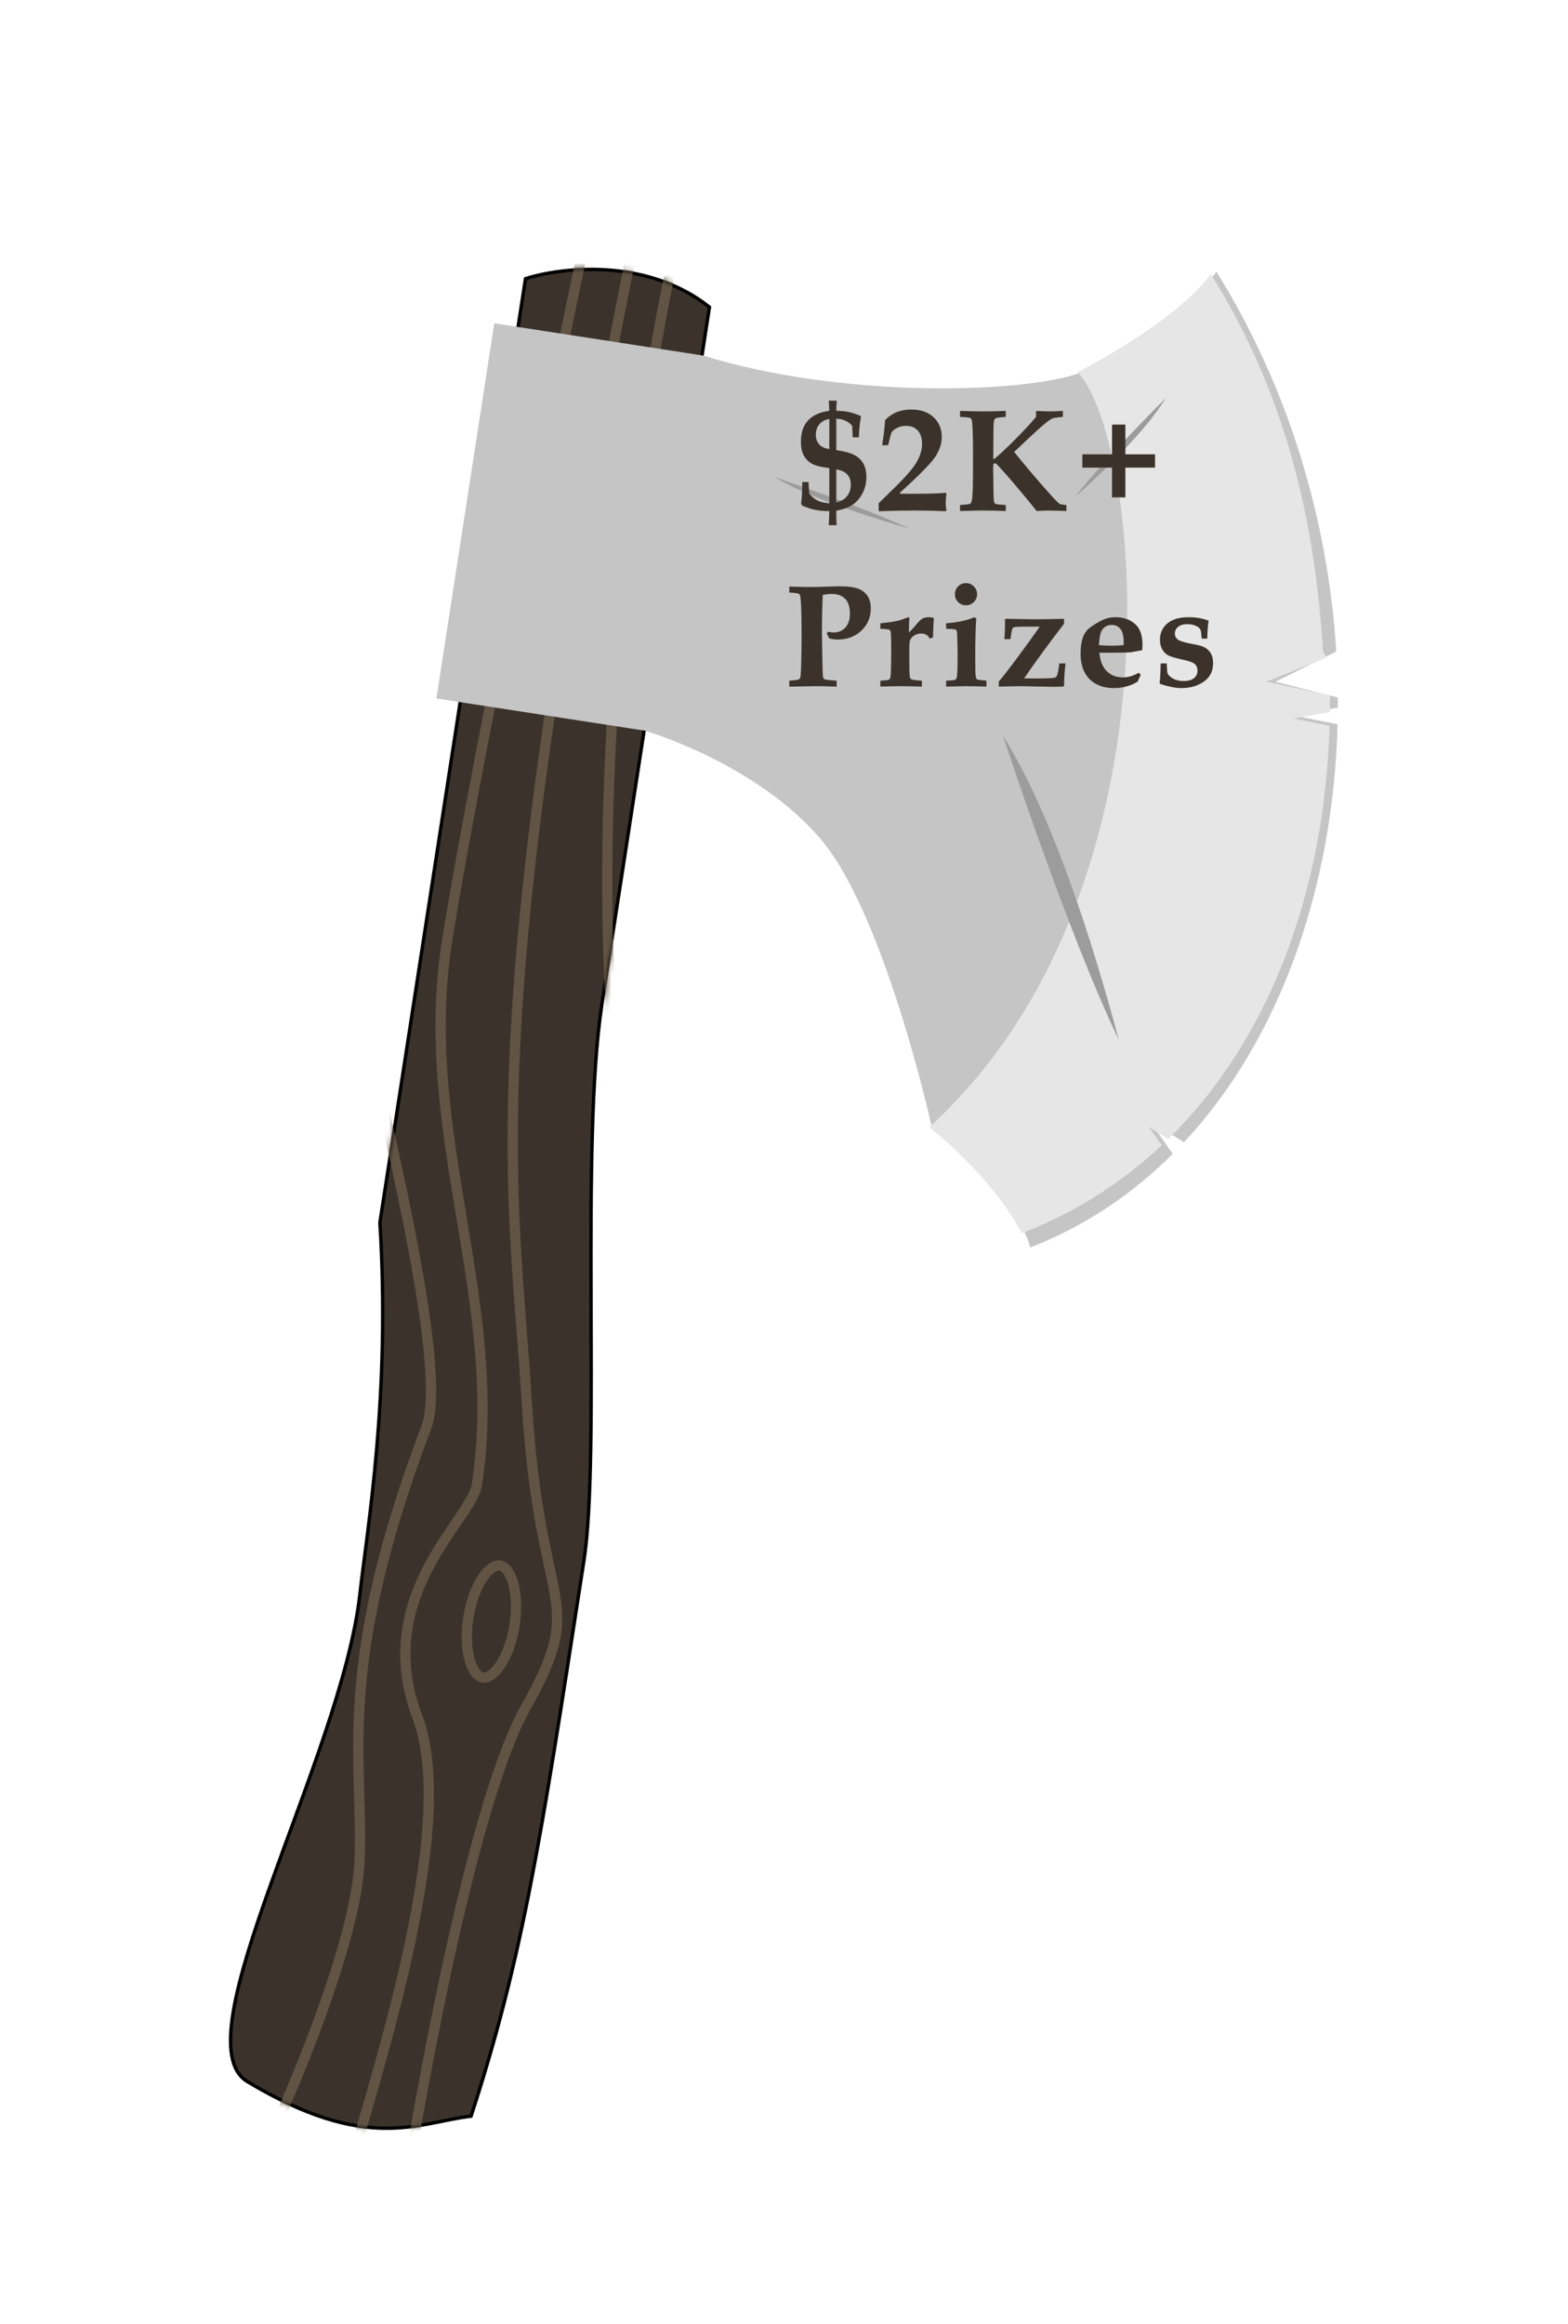 <svg width="268" height="397" viewBox="0 0 268 397" fill="none" xmlns="http://www.w3.org/2000/svg">
<g filter="url(#filter0_d_1682_3456)">
<g filter="url(#filter1_d_1682_3456)">
<path d="M89.82 35.172C95.822 33.235 110.512 31.493 121.257 40.025L102.886 159.035C99.157 183.193 102.656 235.657 99.808 254.11L99.383 256.862C92.461 301.714 89.347 321.892 80.516 349.025C71.357 350.128 62.716 355.39 42.282 343.123C30.541 336.075 58.361 287.806 61.507 259.913C62.806 248.398 66.767 225.838 64.933 196.395L89.82 35.172Z" fill="#3B332B" stroke="black" stroke-width="0.582"/>
<mask id="mask0_1682_3456" style="mask-type:alpha" maskUnits="userSpaceOnUse" x="39" y="33" width="83" height="319">
<path d="M89.82 35.172C95.822 33.235 110.512 31.493 121.257 40.025L102.886 159.035C99.157 183.193 102.656 235.657 99.808 254.11L99.383 256.862C92.461 301.714 89.347 321.892 80.516 349.025C71.357 350.128 62.716 355.39 42.282 343.123C30.541 336.075 58.361 287.806 61.507 259.913C62.806 248.398 66.767 225.838 64.933 196.395L89.82 35.172Z" fill="#3B332B" stroke="black" stroke-width="0.582"/>
</mask>
<g mask="url(#mask0_1682_3456)">
<path d="M107.74 31.8C81.027 165.404 87.855 190.671 90.045 227.198C92.235 263.726 100.628 260.075 89.841 279.238C81.211 294.568 72.406 341.461 69.083 362.992" stroke="#615444" stroke-width="1.746"/>
<path d="M101.584 20.957C94.831 52.806 80.328 122.963 76.34 148.799C71.354 181.094 86.326 209.962 81.497 241.24C80.594 247.089 63.512 260.073 71.33 280.806C78.656 300.234 63.414 343.979 58.886 361.418" stroke="#615444" stroke-width="1.746"/>
<path d="M85.468 254.973C84.677 254.851 83.576 255.428 82.453 257.121C81.375 258.746 80.47 261.143 80.04 263.926C79.611 266.709 79.751 269.268 80.289 271.142C80.849 273.094 81.725 273.977 82.515 274.1C83.305 274.222 84.407 273.644 85.531 271.952C86.609 270.327 87.514 267.929 87.944 265.146C88.373 262.363 88.233 259.804 87.695 257.93C87.135 255.977 86.258 255.095 85.468 254.973Z" stroke="#615444" stroke-width="1.746"/>
<path d="M43.749 358.04C49.423 346.332 60.907 319.396 61.457 305.318C62.144 287.72 57.222 272.641 72.88 231.318C76.754 221.095 65.445 176.798 60.727 156.022" stroke="#615444" stroke-width="1.746"/>
<path d="M106.874 185.796C99.14 130.709 107.072 62.419 118.621 15.776C127.861 -21.538 104.237 -14.389 91.27 -6.15" stroke="#615444" stroke-width="1.746"/>
</g>
<path d="M207.915 33.986C202.049 41.932 184.666 51.226 184.666 51.226C174.534 54.869 143.689 55.575 120.166 48.299L84.481 42.79L74.589 106.872L110.274 112.38C110.274 112.38 129.14 117.897 140.197 130.799C151.24 143.685 159.245 179.995 159.265 180.085C159.316 180.125 173.511 191.153 176.097 200.648C185.392 197.031 193.527 191.551 200.444 184.654L196.536 179.07L202.369 182.666C218.845 165.021 227.888 139.019 228.619 111.285L221.162 109.787L228.667 108.426C228.67 107.853 228.671 107.279 228.667 106.704L217.982 104.014L228.395 98.851C227.007 76.603 220.326 53.885 207.915 33.986Z" fill="#C5C5C5"/>
<path d="M206.679 34.7C203.781 38.625 198.261 42.689 193.433 45.783C191.025 47.327 188.799 48.623 187.176 49.533C186.364 49.988 185.703 50.347 185.246 50.591C185.017 50.714 184.838 50.807 184.717 50.87C184.657 50.902 184.611 50.926 184.581 50.942C184.565 50.95 184.553 50.956 184.545 50.96C184.542 50.962 184.538 50.964 184.537 50.965L184.535 50.966L184.206 51.134L184.447 51.414C185.793 52.986 187.094 55.549 188.248 58.933C189.401 62.312 190.401 66.489 191.156 71.269C192.667 80.831 193.199 92.792 192.038 105.591C189.714 131.195 180.615 160.103 159.069 179.87L158.814 180.103L159.088 180.314L159.095 180.319C159.1 180.323 159.107 180.329 159.116 180.337C159.135 180.351 159.163 180.374 159.2 180.403C159.274 180.462 159.385 180.549 159.527 180.665C159.812 180.896 160.226 181.239 160.74 181.68C161.767 182.564 163.196 183.847 164.792 185.439C167.987 188.625 171.848 193.043 174.54 197.982L174.663 198.207L174.901 198.114C183.911 194.607 191.809 189.529 198.557 183.194L196.383 180.088L199.679 182.119C216.975 165.2 226.397 139.813 227.248 111.533L221.088 110.295L227.299 109.17C227.311 108.24 227.317 107.306 227.311 106.37C227.311 106.355 227.313 106.339 227.313 106.324L217.359 104.211L216.422 104.012L217.311 103.656L226.784 99.864C226.418 99.423 226.131 99.009 226.095 98.433C224.704 76.152 219.604 54.669 207.16 34.718L206.933 34.354L206.679 34.7Z" fill="#E6E6E6"/>
<path d="M191.239 165.234C186.922 149.119 180.059 127.058 171.431 113.229C171.431 113.229 182.35 146.678 191.239 165.234Z" fill="#9C9C9C"/>
<path d="M183.718 72.472C188.949 67.787 195.892 61.083 199.255 55.561C199.255 55.561 188.845 65.882 183.718 72.472Z" fill="#9C9C9C"/>
<path d="M155.436 77.84C148.23 75.777 138.398 72.609 132.381 69.063C132.381 69.063 147.271 74.052 155.436 77.84Z" fill="#9C9C9C"/>
</g>
<path d="M137.123 76.513H138.196L138.305 78.5C138.769 79.045 139.256 79.443 139.768 79.695C140.289 79.947 140.947 80.093 141.743 80.134L141.743 74.124C140.394 73.977 139.411 73.733 138.793 73.392C138.183 73.051 137.712 72.579 137.379 71.978C137.054 71.368 136.891 70.584 136.891 69.625C136.891 68.081 137.298 66.87 138.11 65.992C138.931 65.106 140.142 64.557 141.743 64.346C141.727 63.915 141.695 63.334 141.646 62.603L142.365 62.615L143.023 62.603C142.967 63.204 142.938 63.785 142.938 64.346C143.751 64.354 144.466 64.423 145.084 64.553C145.71 64.683 146.38 64.903 147.095 65.212L147.144 65.468C146.949 66.475 146.831 67.609 146.791 68.869H145.742L145.657 66.894C145.299 66.504 144.917 66.219 144.511 66.041C144.113 65.854 143.588 65.736 142.938 65.687L142.938 71.051C144.401 71.279 145.454 71.571 146.096 71.929C146.746 72.287 147.238 72.77 147.571 73.38C147.912 73.989 148.083 74.749 148.083 75.66C148.083 76.651 147.872 77.557 147.449 78.378C147.034 79.199 146.478 79.858 145.779 80.353C145.08 80.841 144.133 81.19 142.938 81.402C142.93 82.263 142.946 83.088 142.987 83.876H141.646C141.703 82.983 141.735 82.182 141.743 81.475C140.825 81.475 140.012 81.402 139.305 81.255C138.598 81.109 137.871 80.869 137.123 80.536L136.916 80.231C137.054 79.215 137.123 77.976 137.123 76.513ZM141.743 65.724C141.004 65.886 140.463 66.162 140.122 66.553C139.667 67.065 139.439 67.695 139.439 68.442C139.439 69.198 139.695 69.804 140.207 70.259C140.557 70.568 141.069 70.775 141.743 70.881L141.743 65.724ZM142.938 80.012C143.702 79.792 144.271 79.48 144.645 79.073C145.157 78.512 145.413 77.809 145.413 76.964C145.413 76.249 145.218 75.672 144.828 75.233C144.438 74.794 143.808 74.497 142.938 74.343L142.938 80.012ZM150.179 81.499L150.179 80.134L152.69 77.683C154.755 75.668 156.088 74.132 156.689 73.075C157.29 72.01 157.591 70.982 157.591 69.991C157.591 68.999 157.347 68.239 156.86 67.711C156.372 67.183 155.706 66.918 154.86 66.918C154.234 66.918 153.682 67.056 153.202 67.333C152.731 67.609 152.438 67.882 152.324 68.15C152.276 68.272 152.101 68.963 151.8 70.222H150.776C151.044 68.589 151.211 67.154 151.276 65.919C151.91 65.293 152.585 64.838 153.3 64.553C154.023 64.269 154.84 64.127 155.75 64.127C157.36 64.127 158.631 64.565 159.566 65.443C160.501 66.313 160.968 67.439 160.968 68.82C160.968 69.934 160.602 71.051 159.871 72.173C159.139 73.294 157.112 75.355 153.787 78.354L153.861 78.512H156.726C158.839 78.512 160.472 78.46 161.626 78.354L161.761 78.512C161.679 79.211 161.639 79.736 161.639 80.085C161.639 80.443 161.679 80.873 161.761 81.377L161.626 81.499C160.042 81.418 158.229 81.377 156.189 81.377C154.677 81.377 152.674 81.418 150.179 81.499ZM164.088 81.463L164.088 80.439C165.08 80.365 165.636 80.3 165.758 80.243C165.848 80.203 165.913 80.15 165.953 80.085C166.035 79.971 166.1 79.727 166.149 79.354C166.238 78.712 166.287 77.525 166.295 75.794L166.307 71.198C166.307 69.735 166.283 68.511 166.234 67.528C166.193 66.544 166.132 65.972 166.051 65.809C166.002 65.703 165.921 65.622 165.807 65.565C165.636 65.484 165.063 65.423 164.088 65.382L164.088 64.358C165.551 64.415 166.856 64.444 168.002 64.444C169.375 64.444 170.676 64.415 171.903 64.358L171.903 65.382C170.879 65.455 170.285 65.545 170.123 65.65C169.968 65.756 169.875 66.012 169.842 66.418C169.802 66.931 169.777 68.979 169.769 72.563H169.94C170.761 71.905 171.943 70.803 173.488 69.259C175.032 67.707 176.227 66.415 177.072 65.382L177.084 64.931L177.072 64.48L177.182 64.358C178.068 64.415 178.823 64.444 179.449 64.444C180.108 64.444 180.847 64.415 181.668 64.358L181.668 65.382L180.973 65.455C180.421 65.512 180.063 65.573 179.9 65.638C179.575 65.785 179.14 66.085 178.596 66.54C177.783 67.215 176.755 68.142 175.511 69.32L173.341 71.368L174.463 72.746C175.788 74.371 177.369 76.216 179.205 78.281C180.262 79.467 180.896 80.122 181.107 80.243C181.254 80.325 181.64 80.39 182.265 80.439L182.265 81.463L181.619 81.438L179.449 81.377C178.864 81.377 178.108 81.406 177.182 81.463C176.523 80.617 175.41 79.264 173.841 77.403C172.671 76.005 171.553 74.737 170.489 73.599C170.35 73.453 170.253 73.368 170.196 73.343C170.147 73.327 170.099 73.319 170.05 73.319C169.928 73.319 169.842 73.368 169.794 73.465C169.769 73.53 169.757 73.855 169.757 74.44L169.806 78.134C169.822 79.215 169.867 79.837 169.94 80C169.989 80.114 170.07 80.195 170.184 80.243C170.346 80.317 170.919 80.382 171.903 80.439L171.903 81.463C170.7 81.406 169.367 81.377 167.904 81.377C167.164 81.377 165.892 81.406 164.088 81.463ZM184.995 74.05L184.995 71.77H190.067L190.067 66.699H192.347L192.347 71.77H197.418L197.418 74.05H192.347L192.347 79.134H190.067L190.067 74.05H184.995ZM134.905 111.463L134.905 110.439C135.872 110.365 136.42 110.288 136.55 110.207C136.648 110.158 136.721 110.073 136.77 109.951C136.851 109.748 136.908 108.907 136.94 107.427C136.981 105.948 137.001 104.514 137.001 103.124C137.001 100.531 136.973 98.678 136.916 97.564C136.867 96.451 136.782 95.829 136.66 95.699C136.546 95.569 136.197 95.484 135.612 95.443L134.905 95.382L134.905 94.358L136.282 94.407C137.136 94.431 137.814 94.444 138.318 94.444C139.009 94.444 140.122 94.419 141.659 94.37C142.488 94.338 143.097 94.322 143.487 94.322C144.942 94.322 146.015 94.46 146.706 94.736C147.405 95.013 147.933 95.431 148.291 95.992C148.656 96.553 148.839 97.252 148.839 98.089C148.839 99.6 148.303 100.868 147.23 101.892C146.165 102.908 144.808 103.416 143.158 103.416C142.947 103.416 142.723 103.4 142.488 103.368C142.252 103.335 142 103.29 141.732 103.233C141.594 102.941 141.447 102.656 141.293 102.38L141.573 102.075C141.752 102.116 141.915 102.148 142.061 102.173C142.215 102.197 142.353 102.209 142.475 102.209C143.296 102.209 143.967 101.929 144.487 101.368C145.007 100.799 145.267 100.007 145.267 98.991C145.267 97.861 144.999 97.02 144.463 96.467C143.926 95.906 143.138 95.626 142.097 95.626C141.675 95.626 141.179 95.683 140.61 95.797C140.521 98.3 140.476 100.421 140.476 102.161C140.476 102.746 140.508 104.611 140.573 107.756C140.598 109 140.639 109.715 140.695 109.902C140.736 110.04 140.813 110.138 140.927 110.195C141.106 110.284 141.797 110.365 143 110.439L143 111.463C141.561 111.406 140.35 111.377 139.367 111.377C138.928 111.377 137.44 111.406 134.905 111.463ZM150.472 111.45L150.472 110.439C151.293 110.398 151.764 110.349 151.886 110.292C151.984 110.244 152.061 110.166 152.118 110.061C152.207 109.866 152.26 109.435 152.276 108.768C152.309 107.582 152.325 106.501 152.325 105.525C152.325 103.648 152.301 102.535 152.252 102.185C152.227 101.982 152.154 101.84 152.032 101.758C151.91 101.669 151.39 101.608 150.472 101.575L150.472 100.637C152.114 100.482 153.288 100.291 153.995 100.064L155.251 99.6C155.365 99.6 155.422 99.678 155.422 99.832L155.409 100.003C155.377 100.515 155.361 101.25 155.361 102.209C155.775 101.811 156.234 101.307 156.738 100.698C157.112 100.243 157.437 99.946 157.714 99.808C157.99 99.67 158.36 99.6 158.823 99.6C159.083 99.6 159.347 99.645 159.615 99.735C159.542 100.547 159.493 101.653 159.469 103.051L158.92 103.246C158.734 102.929 158.526 102.709 158.299 102.587C158.079 102.457 157.791 102.392 157.433 102.392C156.945 102.392 156.527 102.518 156.177 102.77C155.828 103.022 155.604 103.311 155.507 103.636C155.442 103.88 155.409 104.709 155.409 106.123C155.409 108.179 155.438 109.378 155.495 109.719C155.527 109.947 155.604 110.101 155.726 110.183C155.913 110.304 156.527 110.39 157.567 110.439L157.567 111.45L156.202 111.414C155.332 111.39 154.58 111.377 153.946 111.377C153.345 111.377 152.646 111.39 151.85 111.414L150.472 111.45ZM165.113 93.773C165.633 93.773 166.076 93.96 166.442 94.334C166.815 94.7 167.002 95.147 167.002 95.675C167.002 96.195 166.815 96.642 166.442 97.016C166.076 97.382 165.629 97.564 165.101 97.564C164.58 97.564 164.133 97.382 163.759 97.016C163.394 96.642 163.211 96.195 163.211 95.675C163.211 95.147 163.394 94.7 163.759 94.334C164.133 93.96 164.584 93.773 165.113 93.773ZM161.711 111.45L161.711 110.439C162.63 110.406 163.158 110.349 163.296 110.268C163.443 110.187 163.536 109.959 163.577 109.585C163.642 109.073 163.674 107.943 163.674 106.196C163.674 105.44 163.662 104.741 163.638 104.099L163.601 102.673C163.601 102.201 163.548 101.913 163.443 101.807C163.345 101.693 163.073 101.628 162.626 101.612L161.711 101.575L161.711 100.637C163.67 100.49 165.283 100.145 166.551 99.6L166.856 99.844C166.742 101.397 166.685 103.656 166.685 106.623C166.685 108.338 166.714 109.374 166.771 109.731C166.811 109.983 166.885 110.146 166.99 110.219C167.104 110.292 167.64 110.365 168.599 110.439L168.599 111.45C167.128 111.402 165.991 111.377 165.186 111.377C164.755 111.377 163.597 111.402 161.711 111.45ZM172.707 103.343H171.671C171.744 102.392 171.78 101.502 171.78 100.673L171.768 99.966L171.915 99.869C174.402 99.926 175.925 99.954 176.486 99.954C178.104 99.954 179.896 99.926 181.863 99.869L181.863 100.722C179.221 104.144 176.95 107.253 175.048 110.048L177.242 110.061C179.152 110.061 180.217 109.996 180.436 109.866C180.656 109.727 180.83 109.163 180.961 108.171L181.046 107.488H182.119C181.981 108.545 181.895 109.809 181.863 111.28L181.741 111.45C180.977 111.475 180.408 111.487 180.034 111.487L178.059 111.45C176.043 111.402 174.812 111.377 174.365 111.377L170.708 111.45L170.708 110.597C171.528 109.614 172.496 108.374 173.609 106.879C175.275 104.644 176.641 102.754 177.705 101.21H175.474C174.426 101.21 173.764 101.234 173.487 101.283C173.292 101.315 173.154 101.384 173.073 101.49C173 101.588 172.918 101.909 172.829 102.453L172.707 103.343ZM194.626 109.085L194.98 109.439L194.431 110.609C193.846 110.975 193.216 111.247 192.541 111.426C191.875 111.613 191.164 111.706 190.408 111.706C188.636 111.706 187.238 111.194 186.214 110.17C185.198 109.138 184.69 107.691 184.69 105.83C184.69 104.652 184.84 103.676 185.141 102.904C185.385 102.279 185.783 101.758 186.336 101.344C186.897 100.929 187.539 100.535 188.262 100.161C188.994 99.787 189.794 99.6 190.664 99.6C191.997 99.6 193.098 99.974 193.968 100.722C194.837 101.462 195.272 102.656 195.272 104.306C195.272 104.51 195.26 104.818 195.236 105.233L193.236 105.599C192.619 105.639 191.724 105.66 190.554 105.66H187.909C188.031 107.058 188.449 108.11 189.164 108.817C189.88 109.524 190.79 109.878 191.895 109.878C192.358 109.878 192.818 109.813 193.273 109.683C193.728 109.545 194.179 109.345 194.626 109.085ZM187.823 104.367C188.555 104.432 189.286 104.465 190.018 104.465C190.66 104.465 191.334 104.432 192.041 104.367L192.054 103.794C192.054 102.795 191.871 102.067 191.505 101.612C191.139 101.149 190.644 100.917 190.018 100.917C189.579 100.917 189.201 101.027 188.884 101.246C188.567 101.458 188.331 101.758 188.177 102.148C188.022 102.539 187.905 103.278 187.823 104.367ZM199.416 107.488C199.457 108.537 199.51 109.122 199.575 109.244C199.754 109.577 200.087 109.87 200.574 110.122C201.07 110.374 201.643 110.5 202.293 110.5C203.09 110.5 203.683 110.337 204.073 110.012C204.472 109.687 204.671 109.256 204.671 108.72C204.671 108.256 204.528 107.891 204.244 107.622C203.96 107.354 203.35 107.118 202.415 106.915C201.001 106.606 200.079 106.338 199.648 106.111C199.225 105.875 198.888 105.53 198.636 105.074C198.384 104.619 198.258 104.075 198.258 103.441C198.258 102.693 198.445 102.031 198.819 101.454C199.193 100.877 199.729 100.425 200.428 100.1C201.135 99.767 202.066 99.6 203.22 99.6C204.423 99.6 205.54 99.796 206.573 100.186C206.459 100.844 206.382 101.868 206.341 103.258H205.378C205.329 102.38 205.26 101.864 205.171 101.71C205.049 101.474 204.817 101.275 204.476 101.112C204.004 100.893 203.5 100.783 202.964 100.783C202.281 100.783 201.749 100.937 201.367 101.246C200.993 101.547 200.806 101.929 200.806 102.392C200.806 102.823 200.977 103.164 201.318 103.416C201.659 103.676 202.472 103.924 203.756 104.16C204.642 104.323 205.256 104.473 205.597 104.611C206.166 104.855 206.597 105.213 206.89 105.684C207.19 106.147 207.341 106.736 207.341 107.452C207.341 108.825 206.808 109.878 205.744 110.609C204.679 111.341 203.411 111.706 201.94 111.706C201.452 111.706 200.912 111.65 200.318 111.536C199.725 111.422 199.079 111.255 198.38 111.036L198.197 110.829C198.295 110.122 198.356 109.008 198.38 107.488H199.416Z" fill="#3B332B"/>
</g>
<defs>
<filter id="filter0_d_1682_3456" x="0.001" y="2.09808e-05" width="267.785" height="396.324" filterUnits="userSpaceOnUse" color-interpolation-filters="sRGB">
<feFlood flood-opacity="0" result="BackgroundImageFix"/>
<feColorMatrix in="SourceAlpha" type="matrix" values="0 0 0 0 0 0 0 0 0 0 0 0 0 0 0 0 0 0 127 0" result="hardAlpha"/>
<feOffset dy="5.826"/>
<feGaussianBlur stdDeviation="19.558"/>
<feComposite in2="hardAlpha" operator="out"/>
<feColorMatrix type="matrix" values="0 0 0 0 0 0 0 0 0 0 0 0 0 0 0 0 0 0 0.25 0"/>
<feBlend mode="normal" in2="BackgroundImageFix" result="effect1_dropShadow_1682_3456"/>
<feBlend mode="normal" in="SourceGraphic" in2="effect1_dropShadow_1682_3456" result="shape"/>
</filter>
<filter id="filter1_d_1682_3456" x="32.509" y="33.291" width="202.769" height="331.308" filterUnits="userSpaceOnUse" color-interpolation-filters="sRGB">
<feFlood flood-opacity="0" result="BackgroundImageFix"/>
<feColorMatrix in="SourceAlpha" type="matrix" values="0 0 0 0 0 0 0 0 0 0 0 0 0 0 0 0 0 0 127 0" result="hardAlpha"/>
<feOffset dy="6.608"/>
<feGaussianBlur stdDeviation="3.304"/>
<feComposite in2="hardAlpha" operator="out"/>
<feColorMatrix type="matrix" values="0 0 0 0 0 0 0 0 0 0 0 0 0 0 0 0 0 0 0.25 0"/>
<feBlend mode="normal" in2="BackgroundImageFix" result="effect1_dropShadow_1682_3456"/>
<feBlend mode="normal" in="SourceGraphic" in2="effect1_dropShadow_1682_3456" result="shape"/>
</filter>
</defs>
</svg>
